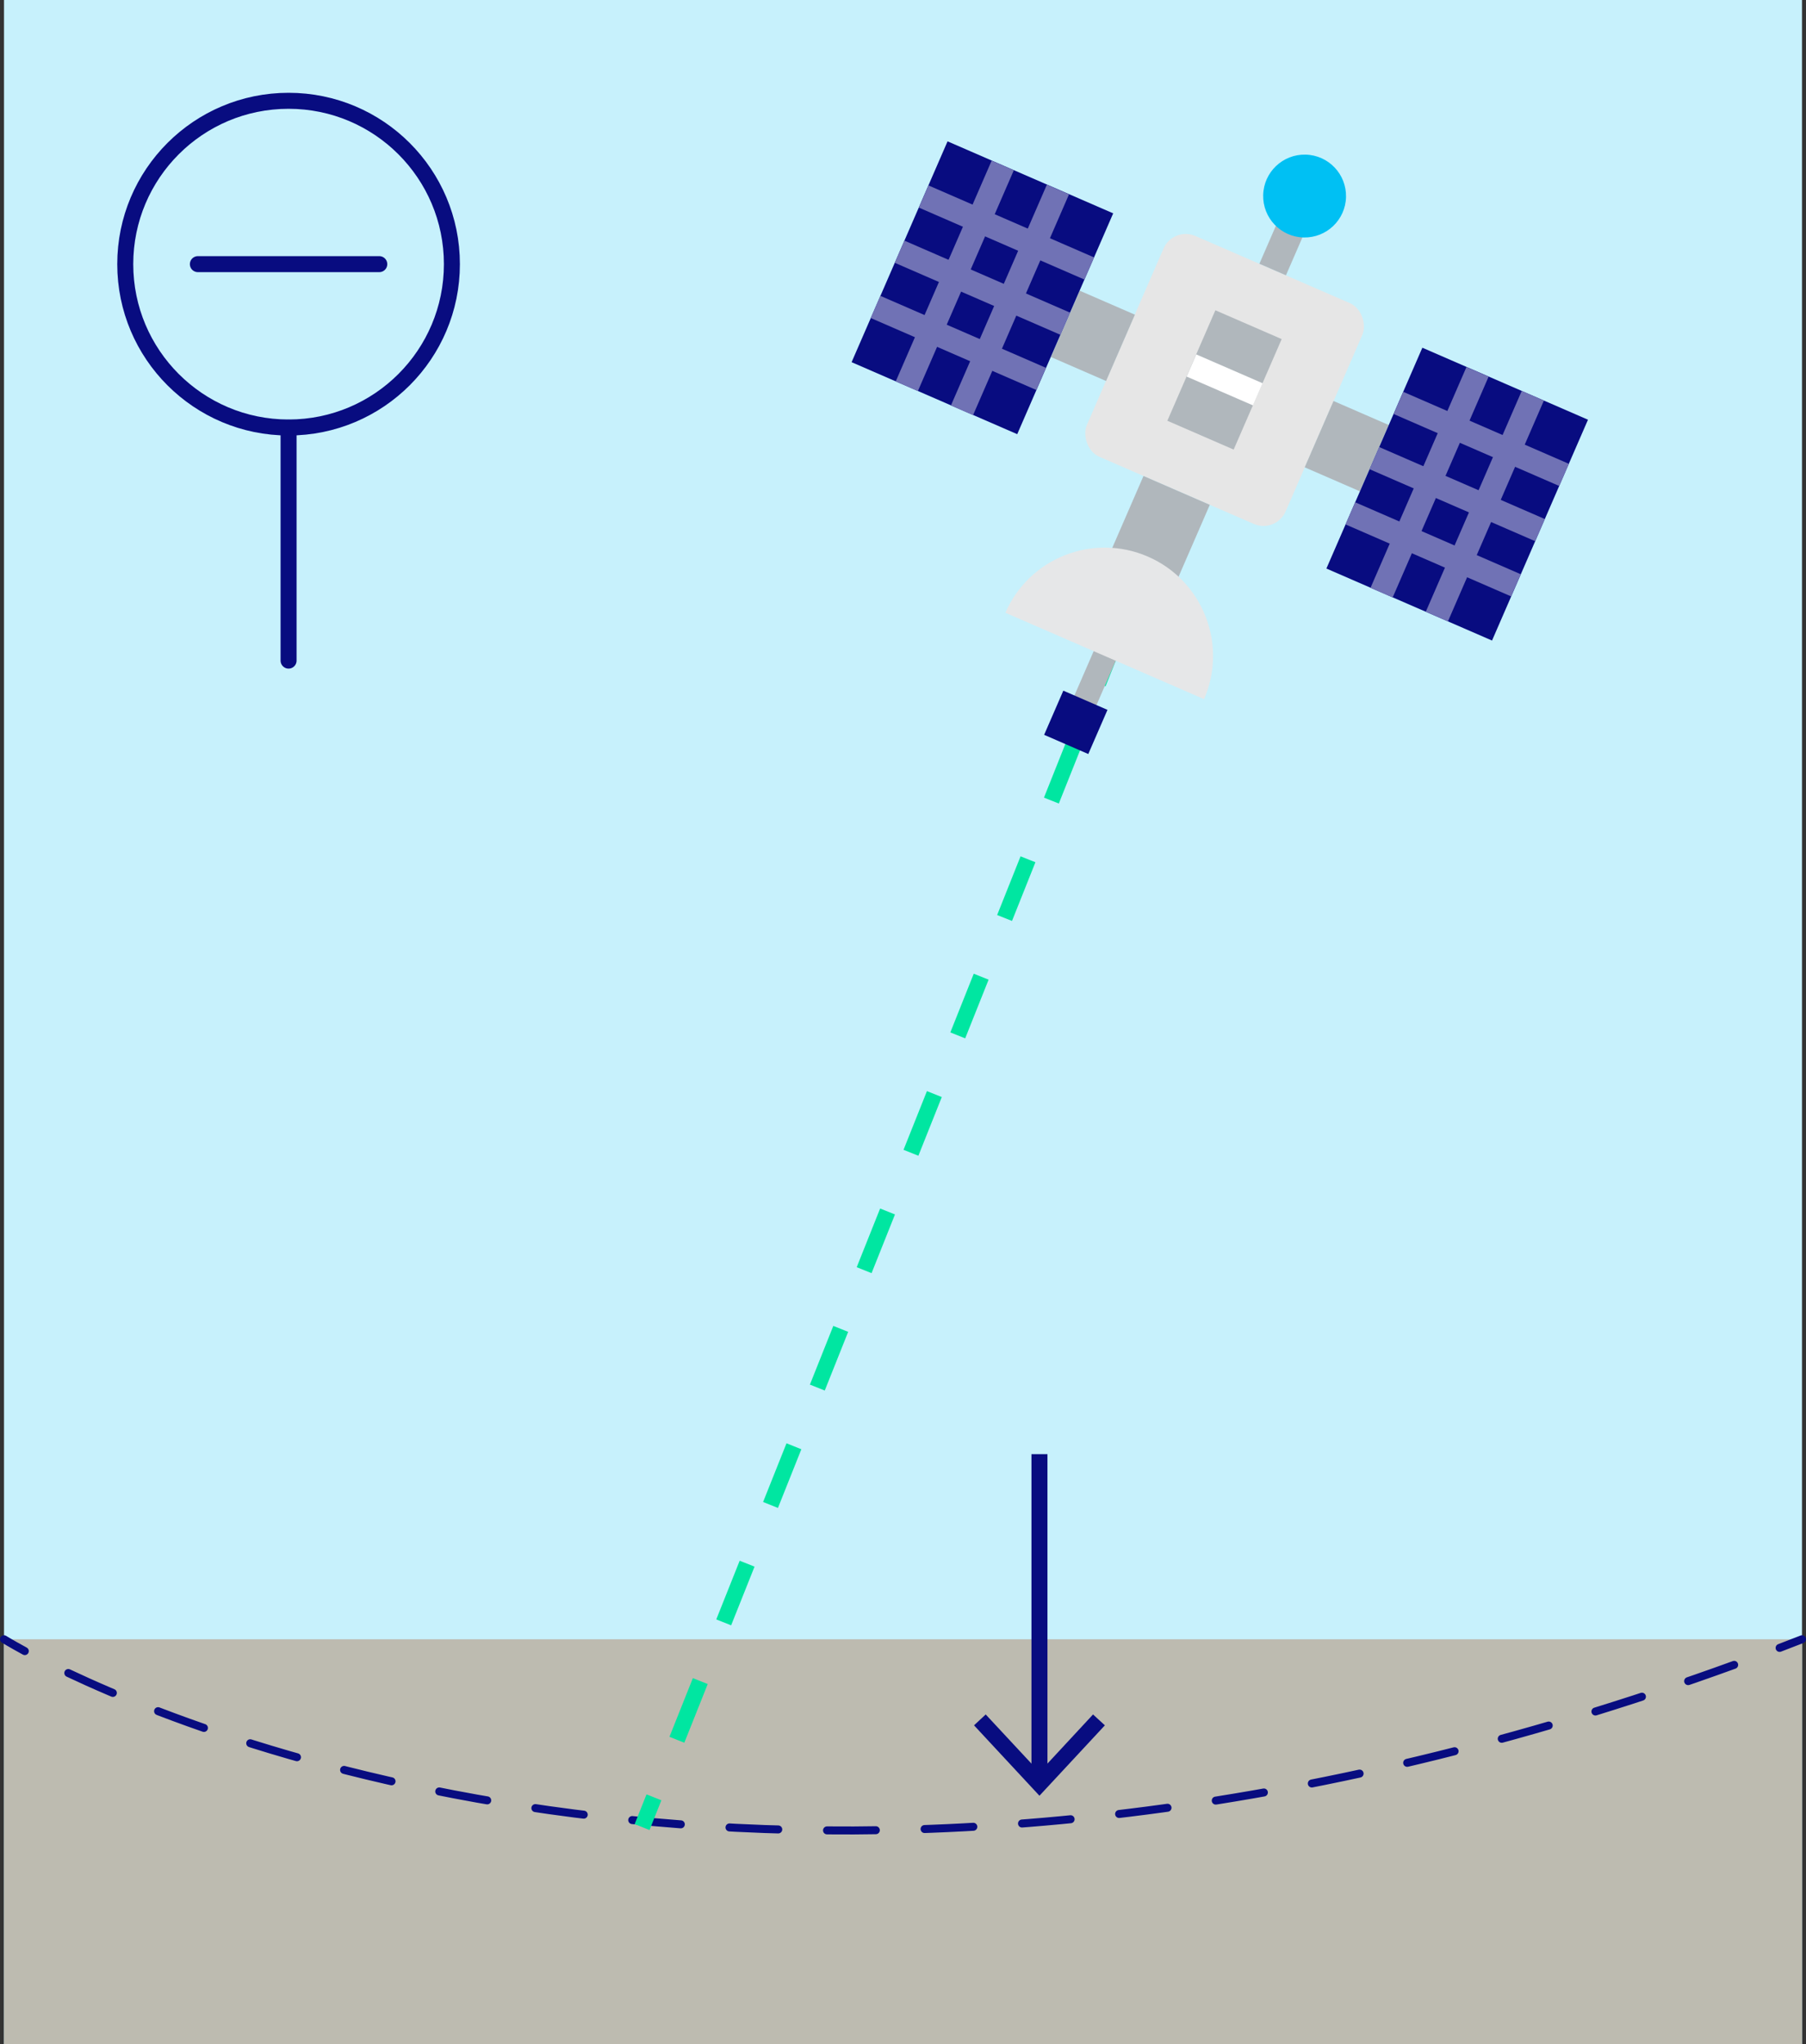<?xml version="1.0" encoding="UTF-8"?>
<svg xmlns="http://www.w3.org/2000/svg" id="Layer_2" viewBox="0 0 112.9 127.78" width="112.9" height="127.78" x="0" y="0"><rect x="0" y="0" width="112.9" height="127.78" fill="#333333" stroke="none"/><defs><style>.cls-1,.cls-2,.cls-3{stroke-linecap:round;stroke-linejoin:round;}.cls-1,.cls-2,.cls-3,.cls-4{stroke:#080c80;}.cls-1,.cls-2,.cls-3,.cls-4,.cls-5,.cls-6{fill:none;}.cls-2{stroke-dasharray:0 0 3.05 3.05;}.cls-2,.cls-3{stroke-width:.5px;}.cls-4,.cls-5,.cls-6{stroke-miterlimit:10;}.cls-5,.cls-6{stroke:#00e6a1;}.cls-7{fill:#7072b5;}.cls-7,.cls-8,.cls-9,.cls-10,.cls-11,.cls-12,.cls-13,.cls-14,.cls-15{stroke-width:0px;}.cls-8{fill:#080c80;}.cls-9{fill:#c7f1fc;}.cls-10{fill:#bdbbb0;}.cls-11{fill:#b0b7bc;}.cls-12{fill:#fff;}.cls-13{fill:#e6e6e6;}.cls-14{fill:#e6e7e8;}.cls-15{fill:#00c0f3;}.cls-6{stroke-dasharray:0 0 3.95 3.95;}</style></defs><g id="Wat"><rect class="cls-9" x=".25" width="112.4" height="127.78"/><circle class="cls-4" cx="18.04" cy="16.51" r="10.21"/><line class="cls-1" x1="18.04" y1="26.73" x2="18.04" y2="41.29"/><line class="cls-1" x1="23.71" y1="16.51" x2="12.37" y2="16.51"/><rect class="cls-10" x=".25" y="102.46" width="112.4" height="25.32"/><path class="cls-3" d="m.25,102.46s.44.27,1.3.74"/><path class="cls-2" d="m4.27,104.57c12.02,5.67,50.26,19.51,105.53-1.02"/><path class="cls-3" d="m111.25,103c.47-.18.93-.36,1.4-.54"/><line class="cls-5" x1="69.39" y1="40.85" x2="68.65" y2="42.71"/><line class="cls-6" x1="67.19" y1="46.37" x2="41.61" y2="110.51"/><line class="cls-5" x1="40.88" y1="112.34" x2="40.14" y2="114.2"/><line class="cls-4" x1="64.98" y1="90.89" x2="64.98" y2="111.15"/><polygon class="cls-8" points="60.89 107.84 61.62 107.16 64.98 110.77 68.33 107.16 69.07 107.84 64.98 112.24 60.89 107.84"/><path class="cls-11" d="m69.36,40.31c.38.17.56.61.39.99l-1.2,2.76c-.17.38-.61.56-.99.39s-.56-.61-.39-.99l1.2-2.76c.17-.38.61-.56.99-.39Z"/><rect class="cls-13" x="69.78" y="16.22" width="13.55" height="15.05" rx="1.51" ry="1.51" transform="translate(137.3 76.04) rotate(-156.51)"/><rect class="cls-11" x="79.55" y="12.51" width="1.81" height="4.52" transform="translate(12.56 -30.84) rotate(23.49)"/><rect class="cls-11" x="82.31" y="25.63" width="3.76" height="4.52" transform="translate(18.09 -31.25) rotate(23.49)"/><rect class="cls-11" x="66.44" y="18.73" width="3.76" height="4.52" transform="translate(14.03 -25.49) rotate(23.49)"/><rect class="cls-11" x="70.1" y="30.4" width="4.52" height="6.02" transform="translate(19.31 -26.07) rotate(23.49)"/><path class="cls-14" d="m75.27,43.7c1.49-3.43-.08-7.42-3.51-8.91s-7.42.08-8.91,3.51l12.42,5.4Z"/><rect class="cls-8" x="65.75" y="43.64" width="3.01" height="3.01" transform="translate(110.94 113.36) rotate(-156.51)"/><rect class="cls-8" x="85.45" y="23.36" width="11.29" height="15.05" transform="translate(162.33 95.52) rotate(-156.51)"/><rect class="cls-7" x="85.3" y="30.88" width="15.05" height="1.51" transform="translate(26.81 104.16) rotate(-66.51)"/><rect class="cls-7" x="81.84" y="29.38" width="15.05" height="1.51" transform="translate(26.11 100.09) rotate(-66.51)"/><rect class="cls-7" x="88.84" y="28.69" width="1.51" height="11.29" transform="translate(22.39 102.82) rotate(-66.51)"/><rect class="cls-7" x="90.34" y="25.24" width="1.51" height="11.29" transform="translate(26.46 102.12) rotate(-66.51)"/><rect class="cls-7" x="91.84" y="21.79" width="1.51" height="11.29" transform="translate(30.53 101.42) rotate(-66.51)"/><rect class="cls-8" x="55.77" y="10.46" width="11.29" height="15.05" transform="translate(110.57 58.96) rotate(-156.51)"/><rect class="cls-7" x="55.61" y="17.98" width="15.05" height="1.51" transform="translate(20.79 69.18) rotate(-66.51)"/><rect class="cls-7" x="52.16" y="16.48" width="15.05" height="1.51" transform="translate(20.09 65.11) rotate(-66.51)"/><rect class="cls-7" x="59.16" y="15.79" width="1.51" height="11.29" transform="translate(16.37 67.84) rotate(-66.51)"/><rect class="cls-7" x="60.66" y="12.34" width="1.51" height="11.29" transform="translate(20.44 67.14) rotate(-66.51)"/><rect class="cls-7" x="62.16" y="8.89" width="1.51" height="11.29" transform="translate(24.51 66.44) rotate(-66.51)"/><rect class="cls-11" x="74.3" y="19.98" width="4.52" height="7.53" transform="translate(137.3 76.04) rotate(-156.51)"/><rect class="cls-12" x="75.8" y="21.49" width="1.51" height="4.52" transform="translate(24.26 84.49) rotate(-66.51)"/><circle class="cls-15" cx="81.55" cy="12.25" r="2.59" transform="translate(67.43 93.5) rotate(-88.68)"/></g></svg>

